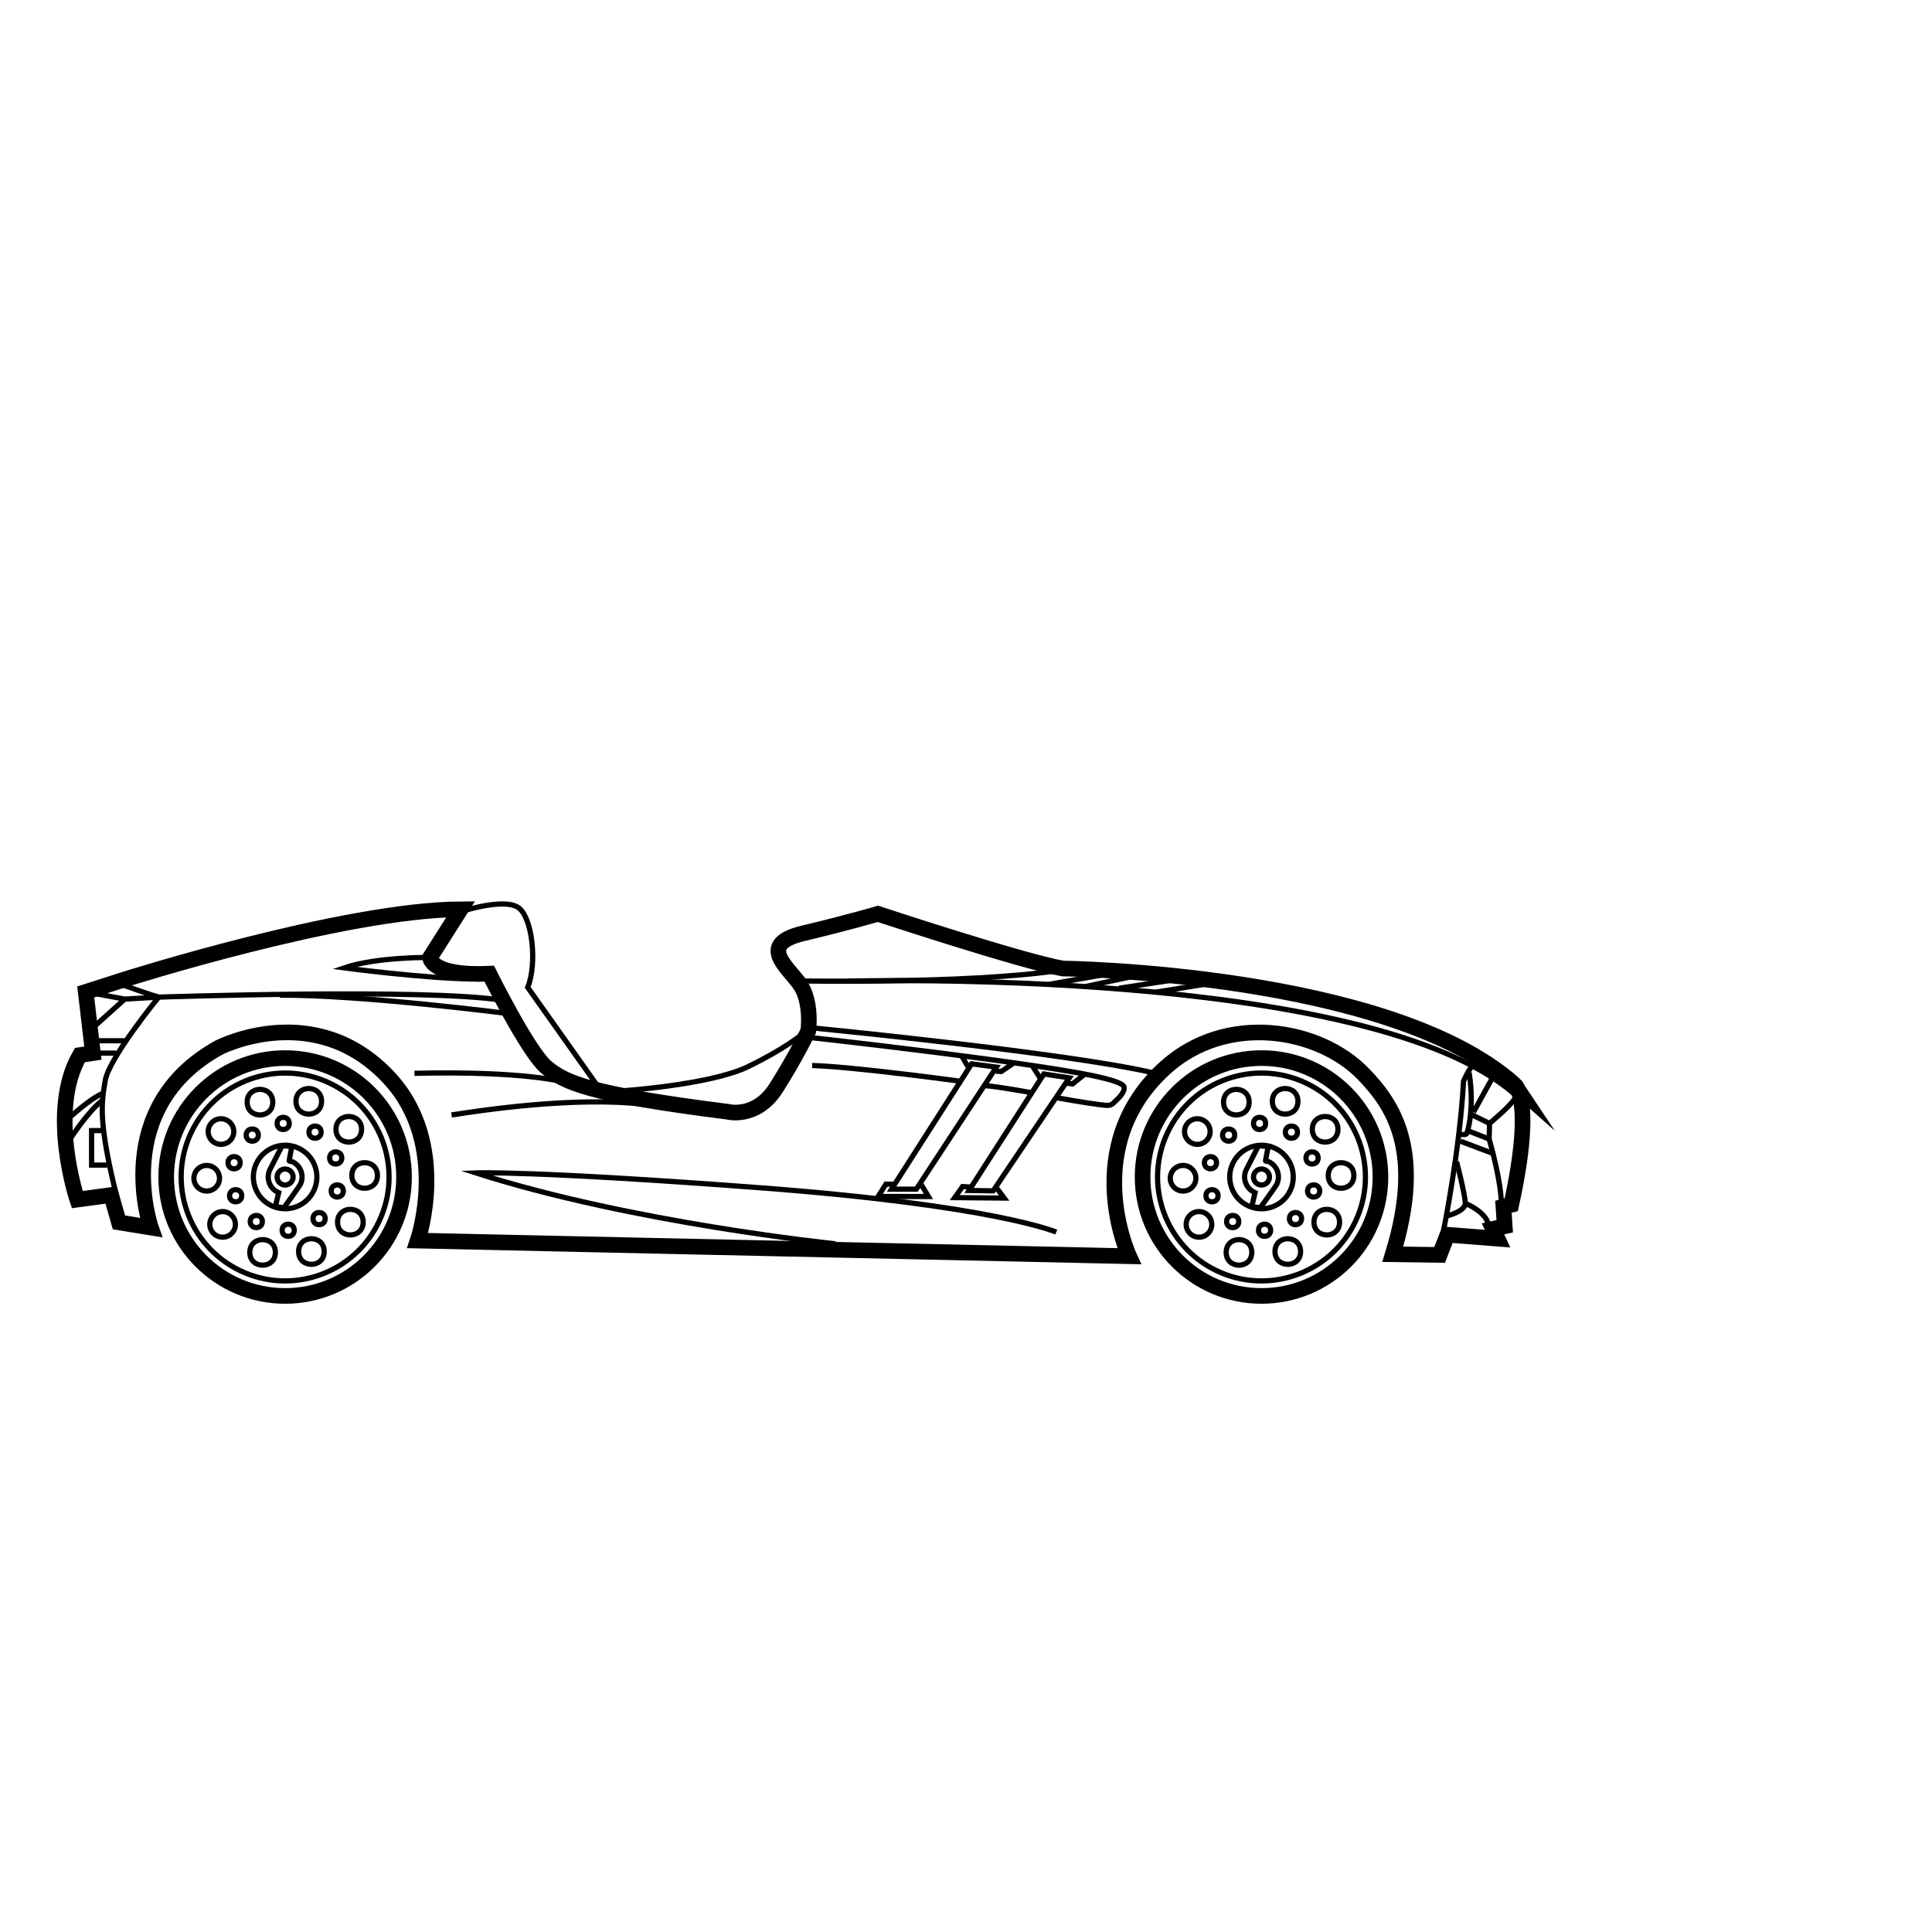 <?xml version="1.0" encoding="UTF-8"?>
<!-- Uploaded to: ICON Repo, www.svgrepo.com, Generator: ICON Repo Mixer Tools -->
<svg width="800px" height="800px" version="1.1" viewBox="144 144 512 512" xmlns="http://www.w3.org/2000/svg">
 <defs>
  <clipPath id="d">
   <path d="m148.09 326h458.91v210h-458.91z"/>
  </clipPath>
  <clipPath id="c">
   <path d="m148.09 414h42.906v47h-42.906z"/>
  </clipPath>
  <clipPath id="b">
   <path d="m148.09 416h42.906v50h-42.906z"/>
  </clipPath>
  <clipPath id="a">
   <path d="m148.09 365h161.91v182h-161.91z"/>
  </clipPath>
 </defs>
 <g clip-path="url(#d)">
  <path transform="matrix(.69 0 0 .69 148.09 306.48)" d="m575.75 181c-48.252-42.999-173.5-44.499-173.5-44.499-15.752-2.751-70.999-20.999-70.999-20.999s-10.997 3.249-28.753 7.5c-17.75 4.251-6 12.752-1.251 19.499 4.811 6.832 3.249 17.999 3.249 17.999s-4.5 9.498-12.248 21.751c-7.748 12.248-18.752 9.248-18.752 9.248-53.498-6.752-62.498-11.252-69.499-17.003-7.001-5.751-22-35.998-22-35.998-22.748 1.002-22.748-6.249-22.748-6.249l11.75-18.503c-45.252 0.255-130 27.253-130 27.253l-13.997 4.5 2.751 23.5-4.998 0.753c-12.497 21.502-1.002 55.502-1.002 55.502l13.001-1.749 3 10.499 12.299 2.004s-16.052-45.903 26.149-69.16c0 0 37.05-19.091 65.548 11.909 23.336 25.379 10.748 62.243 10.748 62.243l273.25 6s-19.601-42.15 13.895-72.403c23.563-21.276 59-15.146 75.969 2.321 11.388 11.728 23.636 29.336 11.388 69.335l17.999 0.249 3-7.748 19.25 1.5-1.749-3.753 4.5-1.002-0.498-7.5 3-0.753c8.999-40.995 1.251-46.248 1.251-46.248z" fill="none" stroke="#000000" stroke-miterlimit="10" stroke-width="6"/>
 </g>
 <path transform="matrix(.69 0 0 .69 148.09 306.48)" d="m41.748 143s10.499 3.753 13.25 4.5c0 0-19.001 23.251-20.501 32.002-1.5 8.75-2.751 15.752 4.5 45.003" fill="none" stroke="#000000" stroke-miterlimit="10" stroke-width="2"/>
 <g clip-path="url(#c)">
  <path transform="matrix(.69 0 0 .69 148.09 306.48)" d="m20.251 194.25s8.252-7.748 13.25-9.752" fill="none" stroke="#000000" stroke-miterlimit="10" stroke-width="2"/>
 </g>
 <g clip-path="url(#b)">
  <path transform="matrix(.69 0 0 .69 148.09 306.48)" d="m20.999 202s6.752-10.499 12.248-14.75" fill="none" stroke="#000000" stroke-miterlimit="10" stroke-width="2"/>
 </g>
 <path transform="matrix(.69 0 0 .69 148.09 306.48)" d="m34 198.75h-4.749v13.25h6" fill="none" stroke="#000000" stroke-miterlimit="10" stroke-width="2"/>
 <path transform="matrix(.69 0 0 .69 148.09 306.48)" d="m31.249 146.25 10.748 1.998 13.001-0.753s103-3.498 132.25 1.251" fill="none" stroke="#000000" stroke-miterlimit="10" stroke-width="2"/>
 <path transform="matrix(.69 0 0 .69 148.09 306.48)" d="m29.749 159.25 12.248-11.003" fill="none" stroke="#000000" stroke-miterlimit="10" stroke-width="2"/>
 <path transform="matrix(.69 0 0 .69 148.09 306.48)" d="m30.253 164.25h12.497" fill="none" stroke="#000000" stroke-miterlimit="10" stroke-width="2"/>
 <path transform="matrix(.69 0 0 .69 148.09 306.48)" d="m31.249 169h7.5" fill="none" stroke="#000000" stroke-miterlimit="10" stroke-width="2"/>
 <path transform="matrix(.69 0 0 .69 148.09 306.48)" d="m188.75 153.75s-56.747-7.25-87.249-7.001" fill="none" stroke="#000000" stroke-miterlimit="10" stroke-width="2"/>
 <path transform="matrix(.69 0 0 .69 148.09 306.48)" d="m159.25 132.25s-20.501-0.249-32.998 4.002c0 0 29.998 4.002 48.999 4.251" fill="none" stroke="#000000" stroke-miterlimit="10" stroke-width="2"/>
 <path transform="matrix(.69 0 0 .69 148.09 306.48)" d="m172.5 114.25s14.999-4.749 20.501-1.251c5.502 3.498 7.5 21.502 3.753 30.751l26.749 37.752" fill="none" stroke="#000000" stroke-miterlimit="10" stroke-width="2"/>
 <path transform="matrix(.69 0 0 .69 148.09 306.48)" d="m232.75 183.5s34-2.253 48.501-9.248c14.501-7.001 21.248-12.752 21.248-12.752" fill="none" stroke="#000000" stroke-miterlimit="10" stroke-width="2"/>
 <path transform="matrix(.69 0 0 .69 148.09 306.48)" d="m300 141.25s65.248 1.251 100.75-4.002" fill="none" stroke="#000000" stroke-miterlimit="10" stroke-width="2"/>
 <path transform="matrix(.69 0 0 .69 148.09 306.48)" d="m319.75 141.36s201.25-5.864 256.5 43.888" fill="none" stroke="#000000" stroke-miterlimit="10" stroke-width="2"/>
 <path transform="matrix(.69 0 0 .69 148.09 306.48)" d="m306 159.3s99.503 9.696 131.75 17.45" fill="none" stroke="#000000" stroke-miterlimit="10" stroke-width="2"/>
 <path transform="matrix(.69 0 0 .69 148.09 306.48)" d="m315 242.25s-78.165-7.998-138.17-27.247c0 0 21.333-0.917 108.67 5.666 90.713 6.837 114.25 17.082 114.25 17.082" fill="none" stroke="#000000" stroke-miterlimit="10" stroke-width="2"/>
 <path transform="matrix(.69 0 0 .69 148.09 306.48)" d="m366.25 221.75 28.753-44.748 9.752 1.5-29.251 43.401z" fill="none" stroke="#000000" stroke-miterlimit="10" stroke-width="2"/>
 <path transform="matrix(.69 0 0 .69 148.09 306.48)" d="m346 221.25h-9.503l30.751-48.127 9.503 1.251z" fill="none" stroke="#000000" stroke-miterlimit="10" stroke-width="2"/>
 <path transform="matrix(.69 0 0 .69 148.09 306.48)" d="m305.25 163s92.501 10.25 113.25 15.752c0 0 4.998 1.166 6.752 2.502 1.511 1.149-0.057 3.724-2.581 6-1.358 1.223-1.585 2.083-4.5 1.749-7.052-0.809-18.084-2.836-18.084-2.836" fill="none" stroke="#000000" stroke-miterlimit="10" stroke-width="2"/>
 <path transform="matrix(.69 0 0 .69 148.09 306.48)" d="m390.5 184.25s-13.25-2.451-17.999-2.751" fill="none" stroke="#000000" stroke-miterlimit="10" stroke-width="2"/>
 <path transform="matrix(.69 0 0 .69 148.09 306.48)" d="m362.5 179.75s-40.248-5.502-56.498-6" fill="none" stroke="#000000" stroke-miterlimit="10" stroke-width="2"/>
 <path transform="matrix(.69 0 0 .69 148.09 306.48)" d="m366.67 220.42-2.915-0.17-3 4.251 19.001 0.17-2.751-3.668" fill="none" stroke="#000000" stroke-miterlimit="10" stroke-width="2"/>
 <path transform="matrix(.69 0 0 .69 148.09 306.48)" d="m347.91 219.5 2.751 4.579-19.312-0.034 2.977-4.715h2.921" fill="none" stroke="#000000" stroke-miterlimit="10" stroke-width="2"/>
 <path transform="matrix(.69 0 0 .69 148.09 306.48)" d="m393.5 178.5-2.751-4.336" fill="none" stroke="#000000" stroke-miterlimit="10" stroke-width="2"/>
 <path transform="matrix(.69 0 0 .69 148.09 306.48)" d="m403.91 180.58 2.083 0.249 4.545-3.622" fill="none" stroke="#000000" stroke-miterlimit="10" stroke-width="2"/>
 <path transform="matrix(.69 0 0 .69 148.09 306.48)" d="m376.5 175.91 2.083 0.17 4.879-3.294" fill="none" stroke="#000000" stroke-miterlimit="10" stroke-width="2"/>
 <path transform="matrix(.69 0 0 .69 148.09 306.48)" d="m365.83 174.17-2.502-4.251" fill="none" stroke="#000000" stroke-miterlimit="10" stroke-width="2"/>
 <path transform="matrix(.69 0 0 .69 148.09 306.48)" d="m548.5 237.17s6.333-31.498 7.664-57.336c0 0 2.168-5.168 3.832-6.333" fill="none" stroke="#000000" stroke-miterlimit="10" stroke-width="2"/>
 <path transform="matrix(.69 0 0 .69 148.09 306.48)" d="m555 200.17s1.998 0.334 2.332-0.17c0.334-0.498 3.17-9.333 1.002-23.5" fill="none" stroke="#000000" stroke-miterlimit="10" stroke-width="2"/>
 <path transform="matrix(.69 0 0 .69 148.09 306.48)" d="m570.67 226s0-7.669-4.664-23.998l0.164-6s8.167-6.832 9.498-9.333" fill="none" stroke="#000000" stroke-miterlimit="10" stroke-width="2"/>
 <path transform="matrix(.69 0 0 .69 148.09 306.48)" d="m555 202.83 12.333 4.664" fill="none" stroke="#000000" stroke-miterlimit="10" stroke-width="2"/>
 <path transform="matrix(.69 0 0 .69 148.09 306.48)" d="m566.17 196-7.166-3.503" fill="none" stroke="#000000" stroke-miterlimit="10" stroke-width="2"/>
 <path transform="matrix(.69 0 0 .69 148.09 306.48)" d="m558.34 199 7.664 3" fill="none" stroke="#000000" stroke-miterlimit="10" stroke-width="2"/>
 <path transform="matrix(.69 0 0 .69 148.09 306.48)" d="m549.84 231.5s7.001-1.664 7.001-4.834c0-3.17-3.334-16.001-3.334-16.001" fill="none" stroke="#000000" stroke-miterlimit="10" stroke-width="2"/>
 <path transform="matrix(.69 0 0 .69 148.09 306.48)" d="m565.67 234.84s-0.164-4.336-8.835-8.167" fill="none" stroke="#000000" stroke-miterlimit="10" stroke-width="2"/>
 <path transform="matrix(.69 0 0 .69 148.09 306.48)" d="m560 191.67 7.166-13.001" fill="none" stroke="#000000" stroke-miterlimit="10" stroke-width="2"/>
 <path transform="matrix(.69 0 0 .69 148.09 306.48)" d="m249.75 190.15s-21.751-6.899-82.251 2.598" fill="none" stroke="#000000" stroke-miterlimit="10" stroke-width="2"/>
 <path transform="matrix(.69 0 0 .69 148.09 306.48)" d="m211 180.25s-14.252-4.5-57.749-3.498" fill="none" stroke="#000000" stroke-miterlimit="10" stroke-width="2"/>
 <path transform="matrix(.69 0 0 .69 148.09 306.48)" d="m397 142.58 20.75-3.668 12.333 0.419-19.086 4.081" fill="none" stroke="#000000" stroke-miterlimit="10" stroke-width="2"/>
 <path transform="matrix(.69 0 0 .69 148.09 306.48)" d="m423.83 144.08 24.083-3.668 12.837 1.5-22.753 3.668" fill="none" stroke="#000000" stroke-miterlimit="10" stroke-width="2"/>
 <path transform="matrix(.69 0 0 .69 148.09 306.48)" d="m432.91 216.58c0-25.227 20.45-45.676 45.676-45.676s45.676 20.45 45.676 45.676-20.45 45.676-45.676 45.676c-25.227-0.006-45.676-20.45-45.676-45.676z" fill="none" stroke="#000000" stroke-miterlimit="10" stroke-width="6"/>
 <path transform="matrix(.69 0 0 .69 148.09 306.48)" d="m442.52 199.46c9.447-19.912 33.258-28.396 53.17-18.944 19.912 9.447 28.396 33.253 18.95 53.164-9.447 19.918-33.253 28.396-53.17 18.95-19.912-9.441-28.396-33.253-18.95-53.17z" fill="none" stroke="#000000" stroke-miterlimit="10" stroke-width="2"/>
 <path transform="matrix(.69 0 0 .69 148.09 306.48)" d="m475.8 215.26c0.73-1.534 2.558-2.19 4.092-1.46 1.534 0.724 2.19 2.558 1.46 4.092-0.724 1.534-2.558 2.185-4.098 1.455-1.528-0.724-2.185-2.553-1.455-4.087z" fill="none" stroke="#000000" stroke-miterlimit="10" stroke-width="2"/>
 <path transform="matrix(.69 0 0 .69 148.09 306.48)" d="m472.71 213.79c0.221-0.47 4.709-9.209 4.709-9.209l3.753 0.249s-0.821 4.087-1.041 5.428c-0.068 0.424 0.832 0.249 1.24 0.441 3.243 1.534 4.624 5.411 3.085 8.654-0.402 0.849-6.367 9.056-6.367 9.056l-3.249-0.498 1.279-5.332s-0.221-0.091-0.328-0.147c-3.232-1.528-4.613-5.405-3.079-8.643z" fill="none" stroke="#000000" stroke-miterlimit="10" stroke-width="2"/>
 <path transform="matrix(.69 0 0 .69 148.09 306.48)" d="m467.56 211.35c2.898-6.096 10.165-8.688 16.256-5.796 6.09 2.881 8.682 10.154 5.796 16.25-2.887 6.096-10.165 8.682-16.267 5.79-6.079-2.887-8.677-10.16-5.785-16.244z" fill="none" stroke="#000000" stroke-miterlimit="10" stroke-width="2"/>
 <path transform="matrix(.69 0 0 .69 148.09 306.48)" d="m468.29 200.48c0 3.107-4.664 3.107-4.664 0 0-3.113 4.664-3.113 4.664 0" fill="none" stroke="#000000" stroke-miterlimit="10" stroke-width="2"/>
 <path transform="matrix(.69 0 0 .69 148.09 306.48)" d="m449.96 202.01c-1.596-2.19-1.109-5.269 1.087-6.866 2.196-1.596 5.269-1.109 6.866 1.092 1.602 2.196 1.109 5.269-1.087 6.866-2.19 1.596-5.269 1.104-6.866-1.092z" fill="none" stroke="#000000" stroke-miterlimit="10" stroke-width="2"/>
 <path transform="matrix(.69 0 0 .69 148.09 306.48)" d="m461.32 211.09c0 3.113-4.664 3.113-4.664 0s4.664-3.113 4.664 0" fill="none" stroke="#000000" stroke-miterlimit="10" stroke-width="2"/>
 <path transform="matrix(.69 0 0 .69 148.09 306.48)" d="m446.94 221.73c-2.581-0.838-3.996-3.611-3.158-6.198 0.843-2.581 3.611-3.996 6.198-3.153 2.587 0.838 3.996 3.611 3.158 6.198-0.838 2.575-3.611 3.99-6.198 3.153z" fill="none" stroke="#000000" stroke-miterlimit="10" stroke-width="2"/>
 <path transform="matrix(.69 0 0 .69 148.09 306.48)" d="m461.91 223.77c0 3.113-4.664 3.113-4.664 0 0-3.107 4.664-3.107 4.664 0" fill="none" stroke="#000000" stroke-miterlimit="10" stroke-width="2"/>
 <path transform="matrix(.69 0 0 .69 148.09 306.48)" d="m456.09 239.45c-2.581 0.838-5.354-0.577-6.198-3.158-0.838-2.581 0.572-5.354 3.158-6.192 2.581-0.843 5.354 0.572 6.198 3.153 0.838 2.581-0.577 5.354-3.158 6.198z" fill="none" stroke="#000000" stroke-miterlimit="10" stroke-width="2"/>
 <path transform="matrix(.69 0 0 .69 148.09 306.48)" d="m469.85 233.68c0 3.107-4.67 3.107-4.67 0 0-3.113 4.67-3.113 4.67 0" fill="none" stroke="#000000" stroke-miterlimit="10" stroke-width="2"/>
 <path transform="matrix(.69 0 0 .69 148.09 306.48)" d="m474.85 245.53c0 6.554-9.831 6.554-9.831 0 0-6.554 9.831-6.554 9.831 0" fill="none" stroke="#000000" stroke-miterlimit="10" stroke-width="2"/>
 <path transform="matrix(.69 0 0 .69 148.09 306.48)" d="m482.09 237.03c0 3.113-4.664 3.113-4.664 0 0-3.107 4.664-3.107 4.664 0" fill="none" stroke="#000000" stroke-miterlimit="10" stroke-width="2"/>
 <path transform="matrix(.69 0 0 .69 148.09 306.48)" d="m493.59 245.2c0 6.56-9.831 6.56-9.831 0 0-6.554 9.831-6.554 9.831 0" fill="none" stroke="#000000" stroke-miterlimit="10" stroke-width="2"/>
 <path transform="matrix(.69 0 0 .69 148.09 306.48)" d="m493.97 232.55c0 3.113-4.664 3.113-4.664 0 0-3.107 4.664-3.107 4.664 0" fill="none" stroke="#000000" stroke-miterlimit="10" stroke-width="2"/>
 <path transform="matrix(.69 0 0 .69 148.09 306.48)" d="m508.56 233.91c0 6.56-9.831 6.56-9.831 0 0-6.554 9.831-6.554 9.831 0" fill="none" stroke="#000000" stroke-miterlimit="10" stroke-width="2"/>
 <path transform="matrix(.69 0 0 .69 148.09 306.48)" d="m500.94 221.94c0 3.113-4.67 3.113-4.67 0 0-3.113 4.67-3.113 4.67 0" fill="none" stroke="#000000" stroke-miterlimit="10" stroke-width="2"/>
 <path transform="matrix(.69 0 0 .69 148.09 306.48)" d="m514.05 215.99c0 6.554-9.837 6.554-9.837 0 0-6.56 9.837-6.56 9.837 0" fill="none" stroke="#000000" stroke-miterlimit="10" stroke-width="2"/>
 <path transform="matrix(.69 0 0 .69 148.09 306.48)" d="m500.34 209.26c0 3.113-4.67 3.113-4.67 0 0-3.113 4.67-3.113 4.67 0" fill="none" stroke="#000000" stroke-miterlimit="10" stroke-width="2"/>
 <path transform="matrix(.69 0 0 .69 148.09 306.48)" d="m507.94 198.26c0 6.554-9.837 6.554-9.837 0 0-6.56 9.837-6.56 9.837 0" fill="none" stroke="#000000" stroke-miterlimit="10" stroke-width="2"/>
 <path transform="matrix(.69 0 0 .69 148.09 306.48)" d="m492.41 199.35c0 3.113-4.664 3.113-4.664 0 0-3.113 4.664-3.113 4.664 0" fill="none" stroke="#000000" stroke-miterlimit="10" stroke-width="2"/>
 <path transform="matrix(.69 0 0 .69 148.09 306.48)" d="m492.58 187.51c0 6.554-9.831 6.554-9.831 0 0-6.56 9.831-6.56 9.831 0" fill="none" stroke="#000000" stroke-miterlimit="10" stroke-width="2"/>
 <path transform="matrix(.69 0 0 .69 148.09 306.48)" d="m480.17 196c0 3.113-4.664 3.113-4.664 0 0-3.113 4.664-3.113 4.664 0" fill="none" stroke="#000000" stroke-miterlimit="10" stroke-width="2"/>
 <path transform="matrix(.69 0 0 .69 148.09 306.48)" d="m473.83 187.83c0 6.554-9.831 6.554-9.831 0s9.831-6.554 9.831 0" fill="none" stroke="#000000" stroke-miterlimit="10" stroke-width="2"/>
 <g clip-path="url(#a)">
  <path transform="matrix(.69 0 0 .69 148.09 306.48)" d="m57.902 216.58c0-25.227 20.45-45.676 45.676-45.676 25.227 0 45.676 20.45 45.676 45.676s-20.45 45.676-45.676 45.676c-25.227-0.006-45.676-20.45-45.676-45.676z" fill="none" stroke="#000000" stroke-miterlimit="10" stroke-width="6"/>
 </g>
 <path transform="matrix(.69 0 0 .69 148.09 306.48)" d="m67.518 199.46c9.447-19.912 33.258-28.396 53.17-18.944 19.912 9.447 28.396 33.253 18.95 53.164-9.447 19.918-33.253 28.396-53.17 18.95-19.912-9.441-28.402-33.253-18.95-53.17z" fill="none" stroke="#000000" stroke-miterlimit="10" stroke-width="2"/>
 <path transform="matrix(.69 0 0 .69 148.09 306.48)" d="m100.8 215.26c0.73-1.534 2.558-2.19 4.092-1.46 1.534 0.724 2.185 2.558 1.46 4.092-0.73 1.534-2.564 2.185-4.098 1.455-1.528-0.724-2.185-2.553-1.455-4.087z" fill="none" stroke="#000000" stroke-miterlimit="10" stroke-width="2"/>
 <path transform="matrix(.69 0 0 .69 148.09 306.48)" d="m97.709 213.79c0.221-0.47 4.709-9.209 4.709-9.209l3.753 0.249s-0.821 4.087-1.041 5.428c-0.068 0.424 0.838 0.249 1.24 0.441 3.243 1.534 4.624 5.411 3.085 8.654-0.402 0.849-6.367 9.056-6.367 9.056l-3.249-0.498 1.279-5.332s-0.221-0.091-0.328-0.147c-3.232-1.528-4.619-5.405-3.079-8.643z" fill="none" stroke="#000000" stroke-miterlimit="10" stroke-width="2"/>
 <path transform="matrix(.69 0 0 .69 148.09 306.48)" d="m92.552 211.35c2.898-6.096 10.165-8.688 16.256-5.796 6.09 2.881 8.682 10.154 5.796 16.25s-10.165 8.682-16.273 5.79c-6.067-2.887-8.665-10.16-5.779-16.244z" fill="none" stroke="#000000" stroke-miterlimit="10" stroke-width="2"/>
 <path transform="matrix(.69 0 0 .69 148.09 306.48)" d="m93.294 200.48c0 3.107-4.67 3.107-4.67 0 0-3.113 4.67-3.113 4.67 0" fill="none" stroke="#000000" stroke-miterlimit="10" stroke-width="2"/>
 <path transform="matrix(.69 0 0 .69 148.09 306.48)" d="m74.967 202.01c-1.596-2.19-1.109-5.269 1.087-6.866 2.196-1.596 5.269-1.109 6.866 1.092 1.602 2.196 1.109 5.269-1.087 6.866-2.196 1.596-5.269 1.104-6.866-1.092z" fill="none" stroke="#000000" stroke-miterlimit="10" stroke-width="2"/>
 <path transform="matrix(.69 0 0 .69 148.09 306.48)" d="m86.321 211.09c0 3.113-4.67 3.113-4.67 0s4.67-3.113 4.67 0" fill="none" stroke="#000000" stroke-miterlimit="10" stroke-width="2"/>
 <path transform="matrix(.69 0 0 .69 148.09 306.48)" d="m71.944 221.73c-2.581-0.838-3.996-3.611-3.158-6.198 0.843-2.581 3.611-3.996 6.198-3.153 2.587 0.838 3.996 3.611 3.158 6.198-0.838 2.575-3.617 3.99-6.198 3.153z" fill="none" stroke="#000000" stroke-miterlimit="10" stroke-width="2"/>
 <path transform="matrix(.69 0 0 .69 148.09 306.48)" d="m86.915 223.77c0 3.113-4.67 3.113-4.67 0 0-3.107 4.67-3.107 4.67 0" fill="none" stroke="#000000" stroke-miterlimit="10" stroke-width="2"/>
 <path transform="matrix(.69 0 0 .69 148.09 306.48)" d="m81.085 239.45c-2.581 0.838-5.354-0.577-6.198-3.158-0.838-2.581 0.572-5.354 3.158-6.192 2.581-0.843 5.354 0.572 6.198 3.153 0.843 2.581-0.572 5.354-3.158 6.198z" fill="none" stroke="#000000" stroke-miterlimit="10" stroke-width="2"/>
 <path transform="matrix(.69 0 0 .69 148.09 306.48)" d="m94.845 233.68c0 3.107-4.664 3.107-4.664 0 0-3.113 4.664-3.113 4.664 0" fill="none" stroke="#000000" stroke-miterlimit="10" stroke-width="2"/>
 <path transform="matrix(.69 0 0 .69 148.09 306.48)" d="m99.842 245.53c0 6.554-9.831 6.554-9.831 0 0-6.554 9.831-6.554 9.831 0" fill="none" stroke="#000000" stroke-miterlimit="10" stroke-width="2"/>
 <path transform="matrix(.69 0 0 .69 148.09 306.48)" d="m107.09 237.03c0 3.113-4.664 3.113-4.664 0 0-3.107 4.664-3.107 4.664 0" fill="none" stroke="#000000" stroke-miterlimit="10" stroke-width="2"/>
 <path transform="matrix(.69 0 0 .69 148.09 306.48)" d="m118.59 245.2c0 6.56-9.831 6.56-9.831 0 0-6.554 9.831-6.554 9.831 0" fill="none" stroke="#000000" stroke-miterlimit="10" stroke-width="2"/>
 <path transform="matrix(.69 0 0 .69 148.09 306.48)" d="m118.96 232.55c0 3.113-4.664 3.113-4.664 0 0-3.107 4.664-3.107 4.664 0" fill="none" stroke="#000000" stroke-miterlimit="10" stroke-width="2"/>
 <path transform="matrix(.69 0 0 .69 148.09 306.48)" d="m133.56 233.91c0 6.56-9.837 6.56-9.837 0 0-6.554 9.837-6.554 9.837 0" fill="none" stroke="#000000" stroke-miterlimit="10" stroke-width="2"/>
 <path transform="matrix(.69 0 0 .69 148.09 306.48)" d="m125.94 221.94c0 3.113-4.664 3.113-4.664 0 0-3.113 4.664-3.113 4.664 0" fill="none" stroke="#000000" stroke-miterlimit="10" stroke-width="2"/>
 <path transform="matrix(.69 0 0 .69 148.09 306.48)" d="m139.04 215.99c0 6.554-9.831 6.554-9.831 0 0-6.56 9.831-6.56 9.831 0" fill="none" stroke="#000000" stroke-miterlimit="10" stroke-width="2"/>
 <path transform="matrix(.69 0 0 .69 148.09 306.48)" d="m125.34 209.26c0 3.113-4.664 3.113-4.664 0 0-3.113 4.664-3.113 4.664 0" fill="none" stroke="#000000" stroke-miterlimit="10" stroke-width="2"/>
 <path transform="matrix(.69 0 0 .69 148.09 306.48)" d="m132.94 198.26c0 6.554-9.831 6.554-9.831 0 0-6.56 9.831-6.56 9.831 0" fill="none" stroke="#000000" stroke-miterlimit="10" stroke-width="2"/>
 <path transform="matrix(.69 0 0 .69 148.09 306.48)" d="m117.41 199.35c0 3.113-4.67 3.113-4.67 0 0-3.113 4.67-3.113 4.67 0" fill="none" stroke="#000000" stroke-miterlimit="10" stroke-width="2"/>
 <path transform="matrix(.69 0 0 .69 148.09 306.48)" d="m117.58 187.51c0 6.554-9.837 6.554-9.837 0 0-6.56 9.837-6.56 9.837 0" fill="none" stroke="#000000" stroke-miterlimit="10" stroke-width="2"/>
 <path transform="matrix(.69 0 0 .69 148.09 306.48)" d="m105.17 196c0 3.113-4.67 3.113-4.67 0 0-3.113 4.67-3.113 4.67 0" fill="none" stroke="#000000" stroke-miterlimit="10" stroke-width="2"/>
 <path transform="matrix(.69 0 0 .69 148.09 306.48)" d="m98.835 187.83c0 6.554-9.837 6.554-9.837 0s9.837-6.554 9.837 0" fill="none" stroke="#000000" stroke-miterlimit="10" stroke-width="2"/>
</svg>
